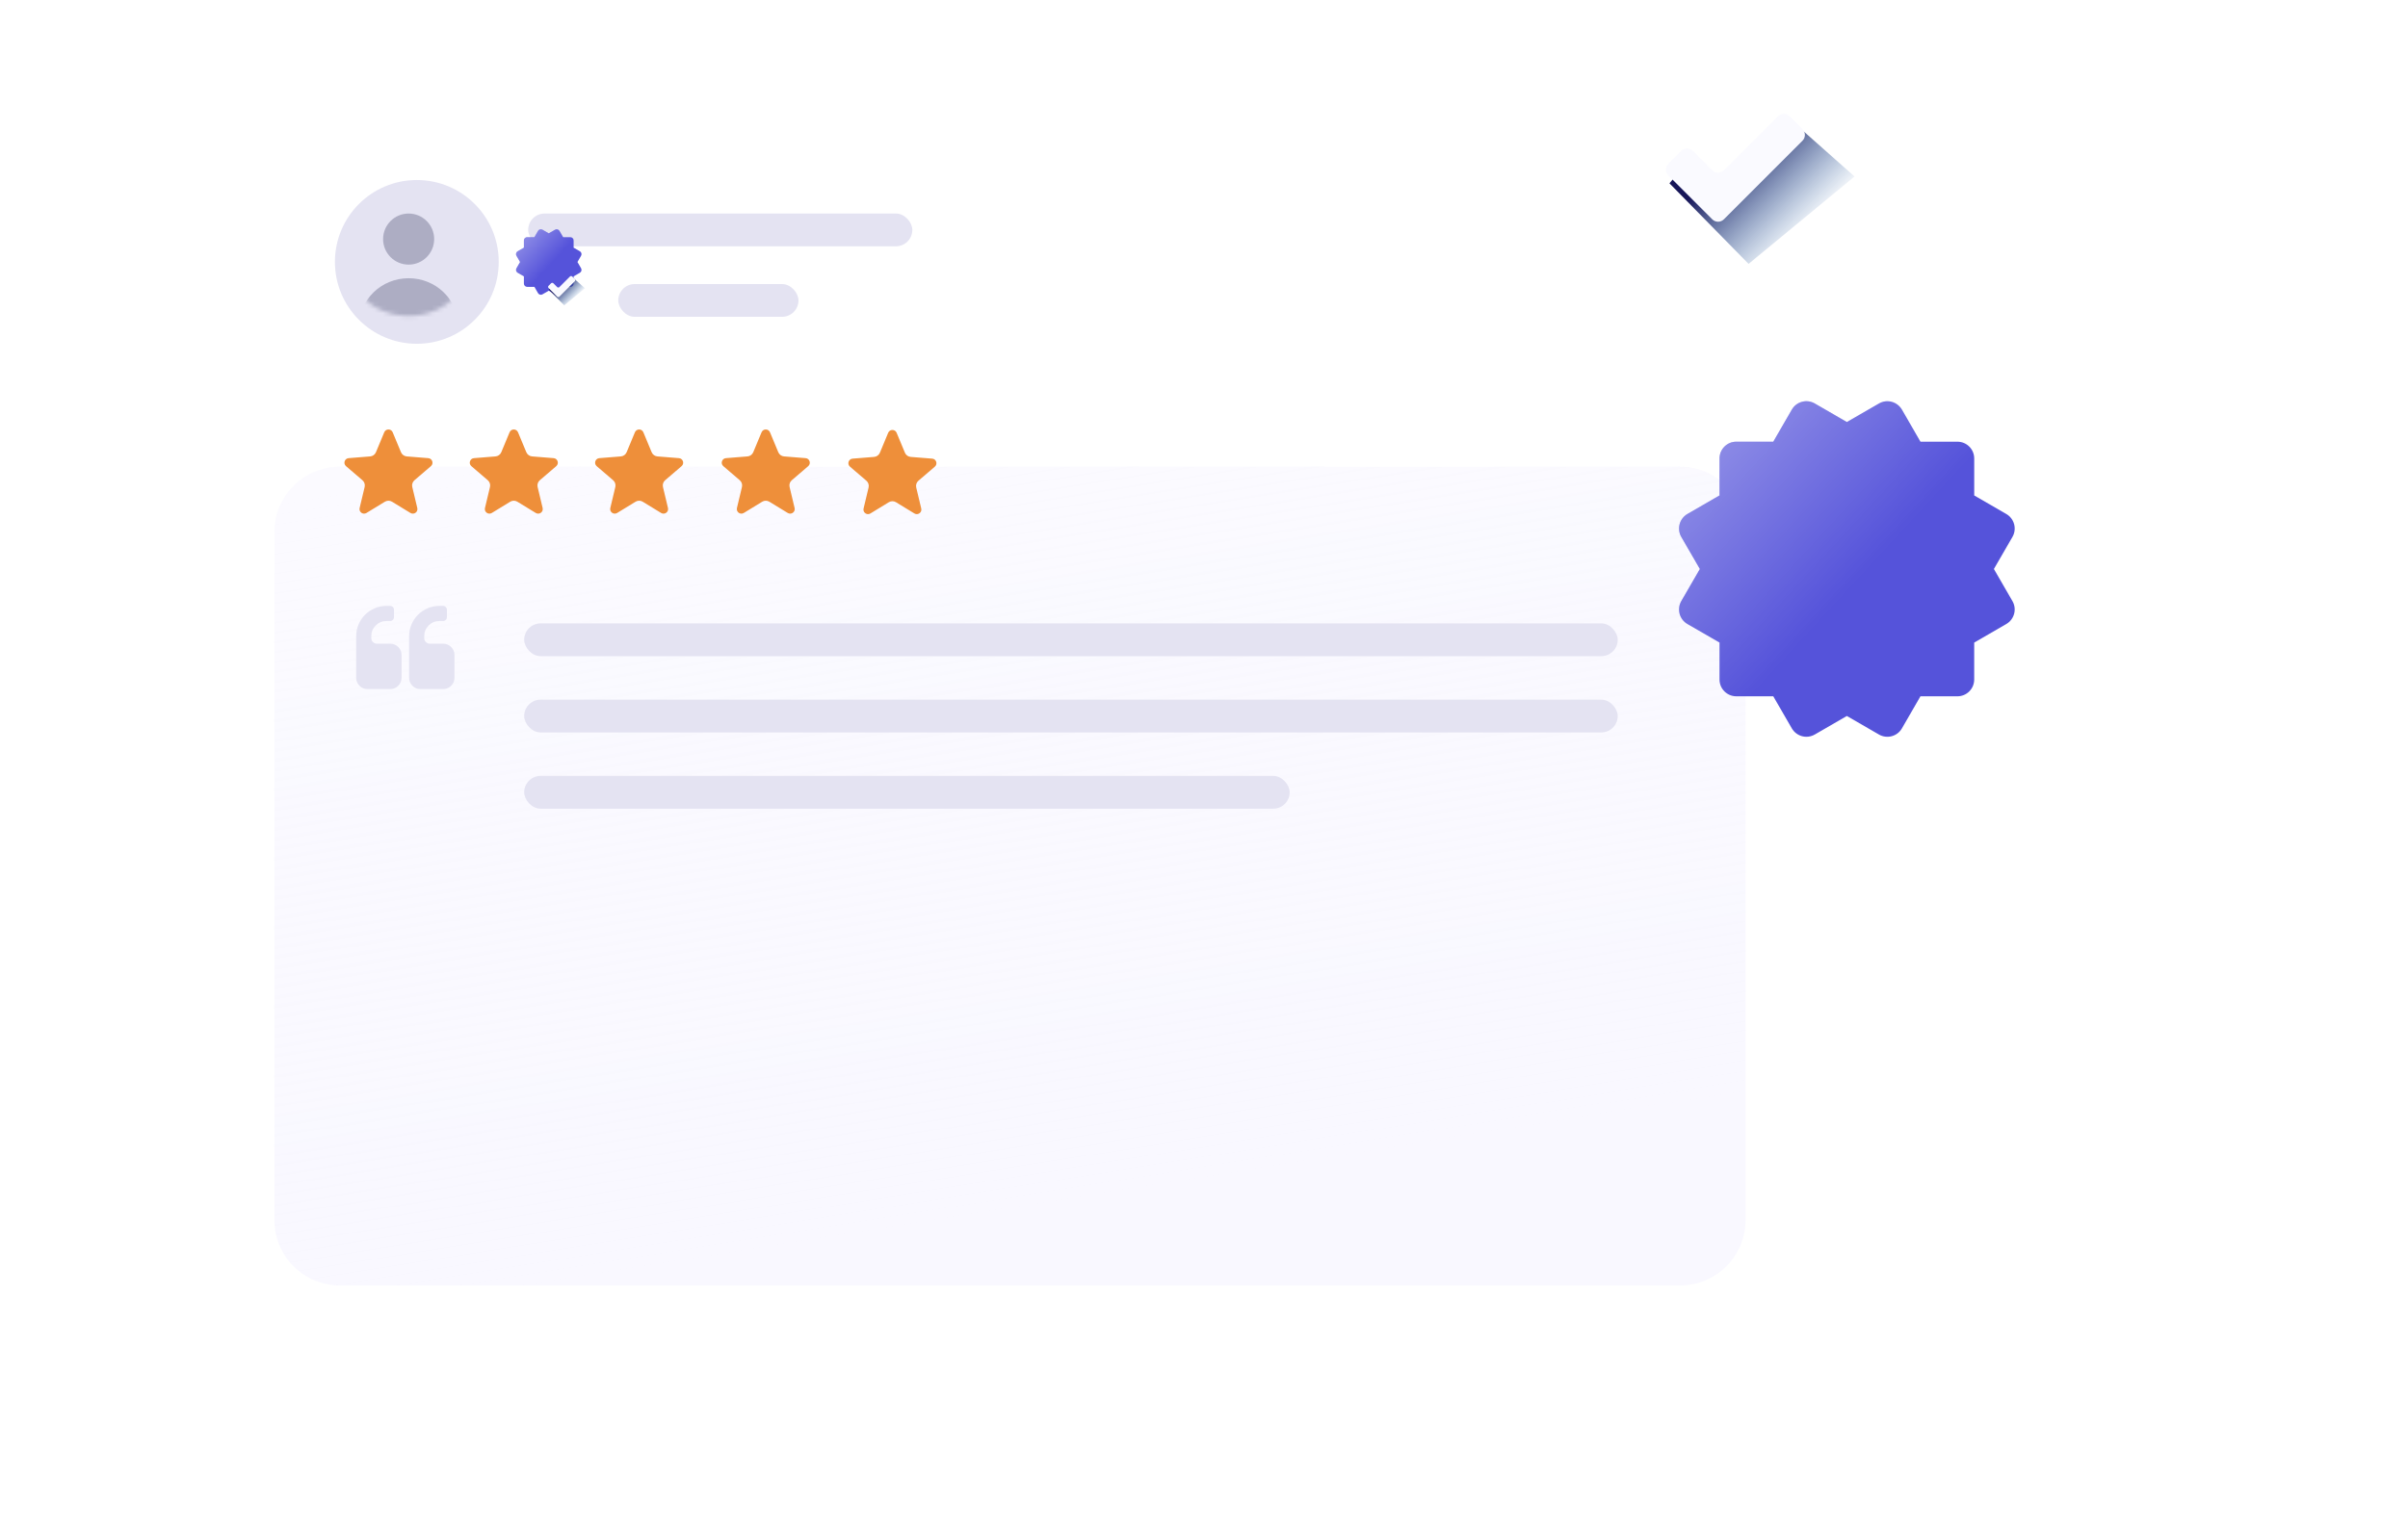 <svg width="588" height="374" viewBox="0 0 588 374" fill="none" xmlns="http://www.w3.org/2000/svg">
<g filter="url(#filter0_di)">
<path d="M64 42C64 33.163 71.163 26 80 26H407.239C416.075 26 423.239 33.163 423.239 42V210C423.239 218.837 416.075 226 407.239 226H80C71.163 226 64 218.837 64 210V42Z" fill="#F9F8FF"/>
<path d="M64 42C64 33.163 71.163 26 80 26H407.239C416.075 26 423.239 33.163 423.239 42V210C423.239 218.837 416.075 226 407.239 226H80C71.163 226 64 218.837 64 210V42Z" fill="url(#paint0_linear)"/>
</g>
<g clip-path="url(#clip0)">
<path fill-rule="evenodd" clip-rule="evenodd" d="M92.051 157.235H95.282C96.051 157.235 96.705 157.504 97.244 158.042C97.782 158.581 98.052 159.235 98.052 160.004V165.542C98.052 166.312 97.782 166.965 97.244 167.504C96.706 168.042 96.052 168.312 95.283 168.312H89.744C88.975 168.312 88.321 168.042 87.782 167.504C87.244 166.965 86.975 166.312 86.975 165.542V155.389C86.975 154.389 87.169 153.434 87.559 152.526C87.948 151.617 88.475 150.831 89.138 150.168C89.802 149.504 90.588 148.978 91.496 148.588C92.405 148.199 93.359 148.004 94.359 148.004H95.282C95.532 148.004 95.749 148.095 95.931 148.278C96.114 148.461 96.205 148.677 96.205 148.927V150.773C96.205 151.023 96.114 151.24 95.931 151.422C95.749 151.605 95.532 151.696 95.282 151.696H94.359C93.34 151.696 92.47 152.057 91.749 152.778C91.027 153.499 90.667 154.369 90.667 155.389V155.85C90.667 156.235 90.801 156.562 91.07 156.831C91.34 157.1 91.667 157.235 92.051 157.235ZM108.206 157.235C108.975 157.235 109.629 157.504 110.167 158.042C110.706 158.581 110.975 159.234 110.975 160.004V165.542C110.975 166.312 110.706 166.965 110.167 167.504C109.629 168.042 108.975 168.312 108.206 168.312H102.667C101.898 168.312 101.244 168.042 100.706 167.504C100.167 166.965 99.898 166.312 99.898 165.542V155.389C99.898 154.389 100.093 153.434 100.482 152.526C100.872 151.617 101.398 150.831 102.062 150.168C102.725 149.504 103.511 148.978 104.42 148.588C105.329 148.199 106.282 148.004 107.283 148.004H108.206C108.456 148.004 108.672 148.095 108.855 148.278C109.038 148.461 109.129 148.677 109.129 148.927V150.773C109.129 151.023 109.038 151.24 108.855 151.422C108.672 151.605 108.456 151.696 108.206 151.696H107.283C106.263 151.696 105.393 152.057 104.672 152.778C103.951 153.499 103.591 154.369 103.591 155.389V155.85C103.591 156.235 103.725 156.562 103.995 156.831C104.263 157.1 104.591 157.235 104.975 157.235H108.206Z" fill="#E4E3F2"/>
</g>
<g filter="url(#filter1_dd)">
<rect x="128.975" y="49.158" width="93.803" height="8" rx="4" fill="#E4E3F2"/>
</g>
<g filter="url(#filter2_dd)">
<rect x="128" y="149.275" width="267.022" height="8" rx="4" fill="#E4E3F2"/>
</g>
<g filter="url(#filter3_dd)">
<rect x="128" y="167.903" width="267.022" height="8" rx="4" fill="#E4E3F2"/>
</g>
<g filter="url(#filter4_dd)">
<rect x="128" y="186.53" width="186.916" height="8" rx="4" fill="#E4E3F2"/>
</g>
<g filter="url(#filter5_dd)">
<rect x="150.975" y="66.384" width="44" height="8" rx="4" fill="#E4E3F2"/>
</g>
<path fill-rule="evenodd" clip-rule="evenodd" d="M93.826 105.593C94.207 104.675 95.507 104.675 95.888 105.593L97.913 110.46C98.154 111.04 98.7 111.436 99.326 111.486L104.58 111.908C105.571 111.987 105.972 113.223 105.218 113.869L101.214 117.299C100.737 117.707 100.529 118.349 100.674 118.96L101.898 124.087C102.128 125.054 101.077 125.817 100.229 125.3L95.73 122.552C95.194 122.224 94.52 122.224 93.984 122.552L89.485 125.3C88.637 125.817 87.586 125.054 87.816 124.087L89.04 118.96C89.185 118.349 88.977 117.707 88.5 117.299L84.496 113.869C83.742 113.223 84.143 111.987 85.134 111.908L90.388 111.486C91.014 111.436 91.56 111.04 91.801 110.46L93.826 105.593ZM124.432 105.593C124.813 104.675 126.113 104.675 126.494 105.593L128.519 110.46C128.76 111.04 129.306 111.436 129.932 111.486L135.186 111.908C136.177 111.987 136.578 113.223 135.824 113.869L131.82 117.299C131.343 117.707 131.135 118.349 131.281 118.96L132.504 124.087C132.734 125.054 131.683 125.817 130.835 125.3L126.336 122.552C125.8 122.224 125.126 122.224 124.59 122.552L120.091 125.3C119.243 125.817 118.192 125.054 118.423 124.087L119.646 118.96C119.791 118.349 119.583 117.707 119.106 117.299L115.103 113.869C114.348 113.223 114.75 111.987 115.74 111.908L120.994 111.486C121.621 111.436 122.166 111.04 122.407 110.46L124.432 105.593ZM157.101 105.593C156.719 104.675 155.419 104.675 155.038 105.593L153.014 110.46C152.772 111.04 152.227 111.436 151.6 111.486L146.346 111.908C145.356 111.987 144.954 113.223 145.709 113.869L149.712 117.299C150.189 117.707 150.397 118.349 150.252 118.96L149.029 124.087C148.798 125.054 149.849 125.817 150.697 125.3L155.196 122.552C155.732 122.224 156.406 122.224 156.943 122.552L161.441 125.3C162.289 125.817 163.34 125.054 163.11 124.087L161.887 118.96C161.741 118.349 161.949 117.707 162.426 117.299L166.43 113.869C167.184 113.223 166.783 111.987 165.792 111.908L160.538 111.486C159.912 111.436 159.366 111.04 159.125 110.46L157.101 105.593ZM185.96 105.593C186.342 104.675 187.641 104.675 188.023 105.593L190.047 110.46C190.289 111.04 190.834 111.436 191.46 111.486L196.715 111.908C197.705 111.987 198.107 113.223 197.352 113.869L193.349 117.299C192.872 117.707 192.663 118.349 192.809 118.96L194.032 124.087C194.263 125.054 193.211 125.817 192.363 125.3L187.865 122.552C187.329 122.224 186.654 122.224 186.118 122.552L181.62 125.3C180.772 125.817 179.72 125.054 179.951 124.087L181.174 118.96C181.32 118.349 181.111 117.707 180.634 117.299L176.631 113.869C175.876 113.223 176.278 111.987 177.268 111.908L182.523 111.486C183.149 111.436 183.695 111.04 183.936 110.46L185.96 105.593ZM218.945 105.714C218.564 104.796 217.264 104.796 216.882 105.714L214.858 110.581C214.617 111.161 214.071 111.557 213.445 111.607L208.191 112.029C207.2 112.108 206.799 113.344 207.553 113.99L211.557 117.42C212.034 117.828 212.242 118.47 212.096 119.081L210.873 124.208C210.643 125.175 211.694 125.939 212.542 125.421L217.04 122.673C217.577 122.345 218.251 122.345 218.787 122.673L223.286 125.421C224.134 125.939 225.185 125.175 224.954 124.208L223.731 119.081C223.586 118.47 223.794 117.828 224.271 117.42L228.274 113.99C229.029 113.344 228.627 112.108 227.637 112.029L222.383 111.607C221.756 111.557 221.211 111.161 220.969 110.581L218.945 105.714Z" fill="#EE8F3A"/>
<g filter="url(#filter6_dd)">
<circle cx="99.783" cy="60.972" r="20" fill="#E4E3F2"/>
</g>
<mask id="mask0" mask-type="alpha" maskUnits="userSpaceOnUse" x="83" y="44" width="34" height="34">
<circle cx="99.783" cy="60.972" r="16.217" fill="#C4C4C4"/>
</mask>
<g mask="url(#mask0)">
<g filter="url(#filter7_i)">
<path fill-rule="evenodd" clip-rule="evenodd" d="M99.783 62.635C103.228 62.635 106.02 59.843 106.02 56.398C106.02 52.953 103.228 50.16 99.783 50.16C96.338 50.16 93.545 52.953 93.545 56.398C93.545 59.843 96.338 62.635 99.783 62.635ZM99.783 89.248C106.443 89.248 111.842 84.035 111.842 77.605C111.842 71.175 106.443 65.962 99.783 65.962C93.123 65.962 87.724 71.175 87.724 77.605C87.724 84.035 93.123 89.248 99.783 89.248Z" fill="#0A0F3B" fill-opacity="0.25"/>
</g>
</g>
<g filter="url(#filter8_diii)">
<path d="M129.027 72.137C129.081 72.342 129.215 72.518 129.399 72.623L130.929 73.507V75.269C130.929 75.712 131.287 76.07 131.73 76.07H133.492L134.376 77.6C134.483 77.783 134.658 77.917 134.863 77.973C134.931 77.99 135 78 135.07 78C135.209 78 135.348 77.963 135.471 77.892L136.999 77.008L138.529 77.893C138.713 77.999 138.932 78.027 139.137 77.973C139.342 77.918 139.518 77.784 139.624 77.6L140.507 76.07H142.268C142.711 76.07 143.07 75.713 143.07 75.27V73.508L144.599 72.624C144.982 72.402 145.114 71.912 144.892 71.529L144.008 70L144.893 68.472C145.114 68.088 144.982 67.599 144.6 67.378L143.07 66.494V64.732C143.07 64.289 142.712 63.931 142.269 63.931H140.508L139.624 62.402C139.518 62.218 139.342 62.084 139.138 62.028C138.933 61.972 138.714 62.002 138.53 62.108L136.999 62.992L135.47 62.108C135.087 61.886 134.597 62.018 134.376 62.4L133.492 63.93H131.73C131.287 63.93 130.929 64.288 130.929 64.731V66.492L129.399 67.376C129.215 67.484 129.081 67.659 129.027 67.864C128.972 68.07 129.001 68.288 129.107 68.472L129.991 70L129.107 71.528C129.001 71.713 128.972 71.931 129.027 72.137Z" fill="#5553DA"/>
<path d="M129.027 72.137C129.081 72.342 129.215 72.518 129.399 72.623L130.929 73.507V75.269C130.929 75.712 131.287 76.07 131.73 76.07H133.492L134.376 77.6C134.483 77.783 134.658 77.917 134.863 77.973C134.931 77.99 135 78 135.07 78C135.209 78 135.348 77.963 135.471 77.892L136.999 77.008L138.529 77.893C138.713 77.999 138.932 78.027 139.137 77.973C139.342 77.918 139.518 77.784 139.624 77.6L140.507 76.07H142.268C142.711 76.07 143.07 75.713 143.07 75.27V73.508L144.599 72.624C144.982 72.402 145.114 71.912 144.892 71.529L144.008 70L144.893 68.472C145.114 68.088 144.982 67.599 144.6 67.378L143.07 66.494V64.732C143.07 64.289 142.712 63.931 142.269 63.931H140.508L139.624 62.402C139.518 62.218 139.342 62.084 139.138 62.028C138.933 61.972 138.714 62.002 138.53 62.108L136.999 62.992L135.47 62.108C135.087 61.886 134.597 62.018 134.376 62.4L133.492 63.93H131.73C131.287 63.93 130.929 64.288 130.929 64.731V66.492L129.399 67.376C129.215 67.484 129.081 67.659 129.027 67.864C128.972 68.07 129.001 68.288 129.107 68.472L129.991 70L129.107 71.528C129.001 71.713 128.972 71.931 129.027 72.137Z" fill="url(#paint1_linear)"/>
</g>
<g filter="url(#filter9_f)">
<path d="M134.01 70.742L137.781 74.582L142.832 70.416L139.946 67.856L136.315 70.718L134.546 70.09L134.01 70.742Z" fill="url(#paint2_linear)"/>
</g>
<path d="M136.603 72.458C136.45 72.61 136.203 72.61 136.05 72.458L133.954 70.361C133.801 70.209 133.801 69.962 133.954 69.809L134.57 69.194C134.722 69.041 134.969 69.041 135.122 69.194L136.05 70.122C136.203 70.275 136.45 70.275 136.603 70.122L139.183 67.542C139.335 67.39 139.583 67.39 139.735 67.542L140.351 68.158C140.503 68.31 140.503 68.557 140.351 68.71L136.603 72.458Z" fill="#FAFAFF"/>
<g filter="url(#filter10_diii)">
<path d="M382.138 51.932C382.417 52.983 383.102 53.881 384.046 54.423L391.883 58.953V67.976C391.883 70.245 393.717 72.079 395.986 72.079H405.009L409.539 79.916C410.085 80.856 410.984 81.541 412.034 81.829C412.383 81.919 412.736 81.968 413.093 81.968C413.807 81.968 414.517 81.779 415.148 81.414L422.977 76.888L430.815 81.418C431.754 81.964 432.878 82.108 433.929 81.829C434.979 81.549 435.878 80.864 436.42 79.921L440.945 72.083H449.968C452.237 72.083 454.072 70.249 454.072 67.98V58.957L461.909 54.427C463.87 53.291 464.543 50.779 463.406 48.818L458.881 40.985L463.41 33.156C464.543 31.191 463.87 28.684 461.913 27.551L454.076 23.021V13.994C454.076 11.725 452.242 9.891 449.972 9.891H440.949L436.424 2.058C435.878 1.118 434.979 0.429 433.933 0.146C432.883 -0.142 431.762 0.01 430.819 0.556L422.977 5.082L415.144 0.552C413.179 -0.585 410.672 0.092 409.539 2.05L405.009 9.887H395.986C393.717 9.887 391.883 11.721 391.883 13.99V23.013L384.046 27.543C383.102 28.093 382.417 28.991 382.138 30.042C381.859 31.096 382.007 32.212 382.548 33.156L387.078 40.985L382.548 48.814C382.007 49.762 381.859 50.878 382.138 51.932Z" fill="#5553DA"/>
<path d="M382.138 51.932C382.417 52.983 383.102 53.881 384.046 54.423L391.883 58.953V67.976C391.883 70.245 393.717 72.079 395.986 72.079H405.009L409.539 79.916C410.085 80.856 410.984 81.541 412.034 81.829C412.383 81.919 412.736 81.968 413.093 81.968C413.807 81.968 414.517 81.779 415.148 81.414L422.977 76.888L430.815 81.418C431.754 81.964 432.878 82.108 433.929 81.829C434.979 81.549 435.878 80.864 436.42 79.921L440.945 72.083H449.968C452.237 72.083 454.072 70.249 454.072 67.98V58.957L461.909 54.427C463.87 53.291 464.543 50.779 463.406 48.818L458.881 40.985L463.41 33.156C464.543 31.191 463.87 28.684 461.913 27.551L454.076 23.021V13.994C454.076 11.725 452.242 9.891 449.972 9.891H440.949L436.424 2.058C435.878 1.118 434.979 0.429 433.933 0.146C432.883 -0.142 431.762 0.01 430.819 0.556L422.977 5.082L415.144 0.552C413.179 -0.585 410.672 0.092 409.539 2.05L405.009 9.887H395.986C393.717 9.887 391.883 11.721 391.883 13.99V23.013L384.046 27.543C383.102 28.093 382.417 28.991 382.138 30.042C381.859 31.096 382.007 32.212 382.548 33.156L387.078 40.985L382.548 48.814C382.007 49.762 381.859 50.878 382.138 51.932Z" fill="url(#paint3_linear)"/>
</g>
<g filter="url(#filter11_f)">
<path d="M407.666 44.782L426.982 64.456L452.855 43.113L438.07 29.998L419.47 44.663L410.408 41.444L407.666 44.782Z" fill="url(#paint4_linear)"/>
</g>
<path d="M420.944 53.575C420.163 54.356 418.897 54.356 418.116 53.575L407.377 42.836C406.596 42.055 406.596 40.789 407.377 40.008L410.53 36.854C411.312 36.073 412.578 36.073 413.359 36.854L418.116 41.611C418.897 42.392 420.163 42.392 420.944 41.611L434.162 28.393C434.943 27.612 436.21 27.612 436.991 28.393L440.145 31.547C440.926 32.328 440.926 33.594 440.145 34.375L420.944 53.575Z" fill="#FAFAFF"/>
<defs>
<filter id="filter0_di" x="0" y="26" width="487.239" height="348" filterUnits="userSpaceOnUse" color-interpolation-filters="sRGB">
<feFlood flood-opacity="0" result="BackgroundImageFix"/>
<feColorMatrix in="SourceAlpha" type="matrix" values="0 0 0 0 0 0 0 0 0 0 0 0 0 0 0 0 0 0 127 0"/>
<feOffset dy="84"/>
<feGaussianBlur stdDeviation="32"/>
<feColorMatrix type="matrix" values="0 0 0 0 0.014 0 0 0 0 0.012 0 0 0 0 0.125 0 0 0 0.1 0"/>
<feBlend mode="normal" in2="BackgroundImageFix" result="effect1_dropShadow"/>
<feBlend mode="normal" in="SourceGraphic" in2="effect1_dropShadow" result="shape"/>
<feColorMatrix in="SourceAlpha" type="matrix" values="0 0 0 0 0 0 0 0 0 0 0 0 0 0 0 0 0 0 127 0" result="hardAlpha"/>
<feOffset dx="3" dy="4"/>
<feGaussianBlur stdDeviation="3.5"/>
<feComposite in2="hardAlpha" operator="arithmetic" k2="-1" k3="1"/>
<feColorMatrix type="matrix" values="0 0 0 0 1 0 0 0 0 1 0 0 0 0 1 0 0 0 0.94 0"/>
<feBlend mode="normal" in2="shape" result="effect2_innerShadow"/>
</filter>
<filter id="filter1_dd" x="126.975" y="49.158" width="97.803" height="12" filterUnits="userSpaceOnUse" color-interpolation-filters="sRGB">
<feFlood flood-opacity="0" result="BackgroundImageFix"/>
<feColorMatrix in="SourceAlpha" type="matrix" values="0 0 0 0 0 0 0 0 0 0 0 0 0 0 0 0 0 0 127 0"/>
<feOffset dy="1"/>
<feColorMatrix type="matrix" values="0 0 0 0 0.036 0 0 0 0 0.02 0 0 0 0 0.129 0 0 0 0.1 0"/>
<feBlend mode="normal" in2="BackgroundImageFix" result="effect1_dropShadow"/>
<feColorMatrix in="SourceAlpha" type="matrix" values="0 0 0 0 0 0 0 0 0 0 0 0 0 0 0 0 0 0 127 0"/>
<feOffset dy="2"/>
<feGaussianBlur stdDeviation="1"/>
<feColorMatrix type="matrix" values="0 0 0 0 0 0 0 0 0 0 0 0 0 0 0 0 0 0 0.15 0"/>
<feBlend mode="normal" in2="effect1_dropShadow" result="effect2_dropShadow"/>
<feBlend mode="normal" in="SourceGraphic" in2="effect2_dropShadow" result="shape"/>
</filter>
<filter id="filter2_dd" x="126" y="149.275" width="271.022" height="12" filterUnits="userSpaceOnUse" color-interpolation-filters="sRGB">
<feFlood flood-opacity="0" result="BackgroundImageFix"/>
<feColorMatrix in="SourceAlpha" type="matrix" values="0 0 0 0 0 0 0 0 0 0 0 0 0 0 0 0 0 0 127 0"/>
<feOffset dy="1"/>
<feColorMatrix type="matrix" values="0 0 0 0 0.036 0 0 0 0 0.02 0 0 0 0 0.129 0 0 0 0.1 0"/>
<feBlend mode="normal" in2="BackgroundImageFix" result="effect1_dropShadow"/>
<feColorMatrix in="SourceAlpha" type="matrix" values="0 0 0 0 0 0 0 0 0 0 0 0 0 0 0 0 0 0 127 0"/>
<feOffset dy="2"/>
<feGaussianBlur stdDeviation="1"/>
<feColorMatrix type="matrix" values="0 0 0 0 0 0 0 0 0 0 0 0 0 0 0 0 0 0 0.15 0"/>
<feBlend mode="normal" in2="effect1_dropShadow" result="effect2_dropShadow"/>
<feBlend mode="normal" in="SourceGraphic" in2="effect2_dropShadow" result="shape"/>
</filter>
<filter id="filter3_dd" x="126" y="167.903" width="271.022" height="12" filterUnits="userSpaceOnUse" color-interpolation-filters="sRGB">
<feFlood flood-opacity="0" result="BackgroundImageFix"/>
<feColorMatrix in="SourceAlpha" type="matrix" values="0 0 0 0 0 0 0 0 0 0 0 0 0 0 0 0 0 0 127 0"/>
<feOffset dy="1"/>
<feColorMatrix type="matrix" values="0 0 0 0 0.036 0 0 0 0 0.02 0 0 0 0 0.129 0 0 0 0.1 0"/>
<feBlend mode="normal" in2="BackgroundImageFix" result="effect1_dropShadow"/>
<feColorMatrix in="SourceAlpha" type="matrix" values="0 0 0 0 0 0 0 0 0 0 0 0 0 0 0 0 0 0 127 0"/>
<feOffset dy="2"/>
<feGaussianBlur stdDeviation="1"/>
<feColorMatrix type="matrix" values="0 0 0 0 0 0 0 0 0 0 0 0 0 0 0 0 0 0 0.15 0"/>
<feBlend mode="normal" in2="effect1_dropShadow" result="effect2_dropShadow"/>
<feBlend mode="normal" in="SourceGraphic" in2="effect2_dropShadow" result="shape"/>
</filter>
<filter id="filter4_dd" x="126" y="186.53" width="190.916" height="12" filterUnits="userSpaceOnUse" color-interpolation-filters="sRGB">
<feFlood flood-opacity="0" result="BackgroundImageFix"/>
<feColorMatrix in="SourceAlpha" type="matrix" values="0 0 0 0 0 0 0 0 0 0 0 0 0 0 0 0 0 0 127 0"/>
<feOffset dy="1"/>
<feColorMatrix type="matrix" values="0 0 0 0 0.036 0 0 0 0 0.02 0 0 0 0 0.129 0 0 0 0.1 0"/>
<feBlend mode="normal" in2="BackgroundImageFix" result="effect1_dropShadow"/>
<feColorMatrix in="SourceAlpha" type="matrix" values="0 0 0 0 0 0 0 0 0 0 0 0 0 0 0 0 0 0 127 0"/>
<feOffset dy="2"/>
<feGaussianBlur stdDeviation="1"/>
<feColorMatrix type="matrix" values="0 0 0 0 0 0 0 0 0 0 0 0 0 0 0 0 0 0 0.15 0"/>
<feBlend mode="normal" in2="effect1_dropShadow" result="effect2_dropShadow"/>
<feBlend mode="normal" in="SourceGraphic" in2="effect2_dropShadow" result="shape"/>
</filter>
<filter id="filter5_dd" x="148.975" y="66.384" width="48" height="12" filterUnits="userSpaceOnUse" color-interpolation-filters="sRGB">
<feFlood flood-opacity="0" result="BackgroundImageFix"/>
<feColorMatrix in="SourceAlpha" type="matrix" values="0 0 0 0 0 0 0 0 0 0 0 0 0 0 0 0 0 0 127 0"/>
<feOffset dy="1"/>
<feColorMatrix type="matrix" values="0 0 0 0 0.036 0 0 0 0 0.02 0 0 0 0 0.129 0 0 0 0.1 0"/>
<feBlend mode="normal" in2="BackgroundImageFix" result="effect1_dropShadow"/>
<feColorMatrix in="SourceAlpha" type="matrix" values="0 0 0 0 0 0 0 0 0 0 0 0 0 0 0 0 0 0 127 0"/>
<feOffset dy="2"/>
<feGaussianBlur stdDeviation="1"/>
<feColorMatrix type="matrix" values="0 0 0 0 0 0 0 0 0 0 0 0 0 0 0 0 0 0 0.15 0"/>
<feBlend mode="normal" in2="effect1_dropShadow" result="effect2_dropShadow"/>
<feBlend mode="normal" in="SourceGraphic" in2="effect2_dropShadow" result="shape"/>
</filter>
<filter id="filter6_dd" x="78.783" y="39.972" width="44" height="45" filterUnits="userSpaceOnUse" color-interpolation-filters="sRGB">
<feFlood flood-opacity="0" result="BackgroundImageFix"/>
<feColorMatrix in="SourceAlpha" type="matrix" values="0 0 0 0 0 0 0 0 0 0 0 0 0 0 0 0 0 0 127 0"/>
<feOffset dx="1" dy="1"/>
<feGaussianBlur stdDeviation="1"/>
<feColorMatrix type="matrix" values="0 0 0 0 0.036 0 0 0 0 0.02 0 0 0 0 0.129 0 0 0 0.2 0"/>
<feBlend mode="normal" in2="BackgroundImageFix" result="effect1_dropShadow"/>
<feColorMatrix in="SourceAlpha" type="matrix" values="0 0 0 0 0 0 0 0 0 0 0 0 0 0 0 0 0 0 127 0"/>
<feOffset dx="1" dy="2"/>
<feGaussianBlur stdDeviation="1"/>
<feColorMatrix type="matrix" values="0 0 0 0 0 0 0 0 0 0 0 0 0 0 0 0 0 0 0.05 0"/>
<feBlend mode="normal" in2="effect1_dropShadow" result="effect2_dropShadow"/>
<feBlend mode="normal" in="SourceGraphic" in2="effect2_dropShadow" result="shape"/>
</filter>
<filter id="filter7_i" x="87.724" y="50.16" width="24.118" height="41.088" filterUnits="userSpaceOnUse" color-interpolation-filters="sRGB">
<feFlood flood-opacity="0" result="BackgroundImageFix"/>
<feBlend mode="normal" in="SourceGraphic" in2="BackgroundImageFix" result="shape"/>
<feColorMatrix in="SourceAlpha" type="matrix" values="0 0 0 0 0 0 0 0 0 0 0 0 0 0 0 0 0 0 127 0" result="hardAlpha"/>
<feOffset dy="2"/>
<feGaussianBlur stdDeviation="1"/>
<feComposite in2="hardAlpha" operator="arithmetic" k2="-1" k3="1"/>
<feColorMatrix type="matrix" values="0 0 0 0 0 0 0 0 0 0 0 0 0 0 0 0 0 0 0.1 0"/>
<feBlend mode="normal" in2="shape" result="effect1_innerShadow"/>
</filter>
<filter id="filter8_diii" x="127" y="60" width="19" height="20" filterUnits="userSpaceOnUse" color-interpolation-filters="sRGB">
<feFlood flood-opacity="0" result="BackgroundImageFix"/>
<feColorMatrix in="SourceAlpha" type="matrix" values="0 0 0 0 0 0 0 0 0 0 0 0 0 0 0 0 0 0 127 0"/>
<feOffset dy="1"/>
<feGaussianBlur stdDeviation="0.5"/>
<feColorMatrix type="matrix" values="0 0 0 0 0.014 0 0 0 0 0.012 0 0 0 0 0.125 0 0 0 0.2 0"/>
<feBlend mode="normal" in2="BackgroundImageFix" result="effect1_dropShadow"/>
<feBlend mode="normal" in="SourceGraphic" in2="effect1_dropShadow" result="shape"/>
<feColorMatrix in="SourceAlpha" type="matrix" values="0 0 0 0 0 0 0 0 0 0 0 0 0 0 0 0 0 0 127 0" result="hardAlpha"/>
<feOffset/>
<feGaussianBlur stdDeviation="1"/>
<feComposite in2="hardAlpha" operator="arithmetic" k2="-1" k3="1"/>
<feColorMatrix type="matrix" values="0 0 0 0 1 0 0 0 0 1 0 0 0 0 1 0 0 0 0.44 0"/>
<feBlend mode="normal" in2="shape" result="effect2_innerShadow"/>
<feColorMatrix in="SourceAlpha" type="matrix" values="0 0 0 0 0 0 0 0 0 0 0 0 0 0 0 0 0 0 127 0" result="hardAlpha"/>
<feOffset dx="-1" dy="-3"/>
<feGaussianBlur stdDeviation="0.5"/>
<feComposite in2="hardAlpha" operator="arithmetic" k2="-1" k3="1"/>
<feColorMatrix type="matrix" values="0 0 0 0 0.041 0 0 0 0 0.122 0 0 0 0 0.329 0 0 0 0.1 0"/>
<feBlend mode="normal" in2="effect2_innerShadow" result="effect3_innerShadow"/>
<feColorMatrix in="SourceAlpha" type="matrix" values="0 0 0 0 0 0 0 0 0 0 0 0 0 0 0 0 0 0 127 0" result="hardAlpha"/>
<feOffset dx="-2" dy="-4"/>
<feGaussianBlur stdDeviation="1"/>
<feComposite in2="hardAlpha" operator="arithmetic" k2="-1" k3="1"/>
<feColorMatrix type="matrix" values="0 0 0 0 0.085 0 0 0 0 0.194 0 0 0 0 0.475 0 0 0 0.16 0"/>
<feBlend mode="normal" in2="effect3_innerShadow" result="effect4_innerShadow"/>
</filter>
<filter id="filter9_f" x="128.01" y="61.856" width="20.822" height="18.726" filterUnits="userSpaceOnUse" color-interpolation-filters="sRGB">
<feFlood flood-opacity="0" result="BackgroundImageFix"/>
<feBlend mode="normal" in="SourceGraphic" in2="BackgroundImageFix" result="shape"/>
<feGaussianBlur stdDeviation="3" result="effect1_foregroundBlur"/>
</filter>
<filter id="filter10_diii" x="318" y="-4" width="269.961" height="283.968" filterUnits="userSpaceOnUse" color-interpolation-filters="sRGB">
<feFlood flood-opacity="0" result="BackgroundImageFix"/>
<feColorMatrix in="SourceAlpha" type="matrix" values="0 0 0 0 0 0 0 0 0 0 0 0 0 0 0 0 0 0 127 0"/>
<feOffset dx="30" dy="104"/>
<feGaussianBlur stdDeviation="47"/>
<feColorMatrix type="matrix" values="0 0 0 0 0.014 0 0 0 0 0.012 0 0 0 0 0.125 0 0 0 0.2 0"/>
<feBlend mode="normal" in2="BackgroundImageFix" result="effect1_dropShadow"/>
<feBlend mode="normal" in="SourceGraphic" in2="effect1_dropShadow" result="shape"/>
<feColorMatrix in="SourceAlpha" type="matrix" values="0 0 0 0 0 0 0 0 0 0 0 0 0 0 0 0 0 0 127 0" result="hardAlpha"/>
<feOffset dx="1" dy="1"/>
<feGaussianBlur stdDeviation="1.5"/>
<feComposite in2="hardAlpha" operator="arithmetic" k2="-1" k3="1"/>
<feColorMatrix type="matrix" values="0 0 0 0 1 0 0 0 0 1 0 0 0 0 1 0 0 0 0.44 0"/>
<feBlend mode="normal" in2="shape" result="effect2_innerShadow"/>
<feColorMatrix in="SourceAlpha" type="matrix" values="0 0 0 0 0 0 0 0 0 0 0 0 0 0 0 0 0 0 127 0" result="hardAlpha"/>
<feOffset dx="-1" dy="-3"/>
<feGaussianBlur stdDeviation="1"/>
<feComposite in2="hardAlpha" operator="arithmetic" k2="-1" k3="1"/>
<feColorMatrix type="matrix" values="0 0 0 0 0.041 0 0 0 0 0.122 0 0 0 0 0.329 0 0 0 0.1 0"/>
<feBlend mode="normal" in2="effect2_innerShadow" result="effect3_innerShadow"/>
<feColorMatrix in="SourceAlpha" type="matrix" values="0 0 0 0 0 0 0 0 0 0 0 0 0 0 0 0 0 0 127 0" result="hardAlpha"/>
<feOffset dx="-2" dy="-4"/>
<feGaussianBlur stdDeviation="2"/>
<feComposite in2="hardAlpha" operator="arithmetic" k2="-1" k3="1"/>
<feColorMatrix type="matrix" values="0 0 0 0 0.085 0 0 0 0 0.194 0 0 0 0 0.475 0 0 0 0.16 0"/>
<feBlend mode="normal" in2="effect3_innerShadow" result="effect4_innerShadow"/>
</filter>
<filter id="filter11_f" x="401.666" y="23.998" width="57.189" height="46.458" filterUnits="userSpaceOnUse" color-interpolation-filters="sRGB">
<feFlood flood-opacity="0" result="BackgroundImageFix"/>
<feBlend mode="normal" in="SourceGraphic" in2="BackgroundImageFix" result="shape"/>
<feGaussianBlur stdDeviation="3" result="effect1_foregroundBlur"/>
</filter>
<linearGradient id="paint0_linear" x1="113.467" y1="26" x2="144.99" y2="223.889" gradientUnits="userSpaceOnUse">
<stop stop-color="white" stop-opacity="0.33"/>
<stop offset="1" stop-color="#FAFAFC" stop-opacity="0"/>
<stop offset="1" stop-color="#FAFAFC" stop-opacity="0"/>
</linearGradient>
<linearGradient id="paint1_linear" x1="125.951" y1="53.096" x2="140.896" y2="66.879" gradientUnits="userSpaceOnUse">
<stop stop-color="white" stop-opacity="0.71"/>
<stop offset="1" stop-color="white" stop-opacity="0"/>
</linearGradient>
<linearGradient id="paint2_linear" x1="135.75" y1="70.622" x2="139.456" y2="74.328" gradientUnits="userSpaceOnUse">
<stop stop-color="#161558"/>
<stop offset="1" stop-color="#2460A7" stop-opacity="0"/>
</linearGradient>
<linearGradient id="paint3_linear" x1="366.381" y1="-45.613" x2="442.947" y2="24.987" gradientUnits="userSpaceOnUse">
<stop stop-color="white" stop-opacity="0.71"/>
<stop offset="1" stop-color="white" stop-opacity="0"/>
</linearGradient>
<linearGradient id="paint4_linear" x1="416.575" y1="44.168" x2="435.56" y2="63.153" gradientUnits="userSpaceOnUse">
<stop stop-color="#161558"/>
<stop offset="1" stop-color="#2460A7" stop-opacity="0"/>
</linearGradient>
<clipPath id="clip0">
<rect width="24" height="24" fill="white" transform="translate(86.975 146.158)"/>
</clipPath>
</defs>
</svg>
